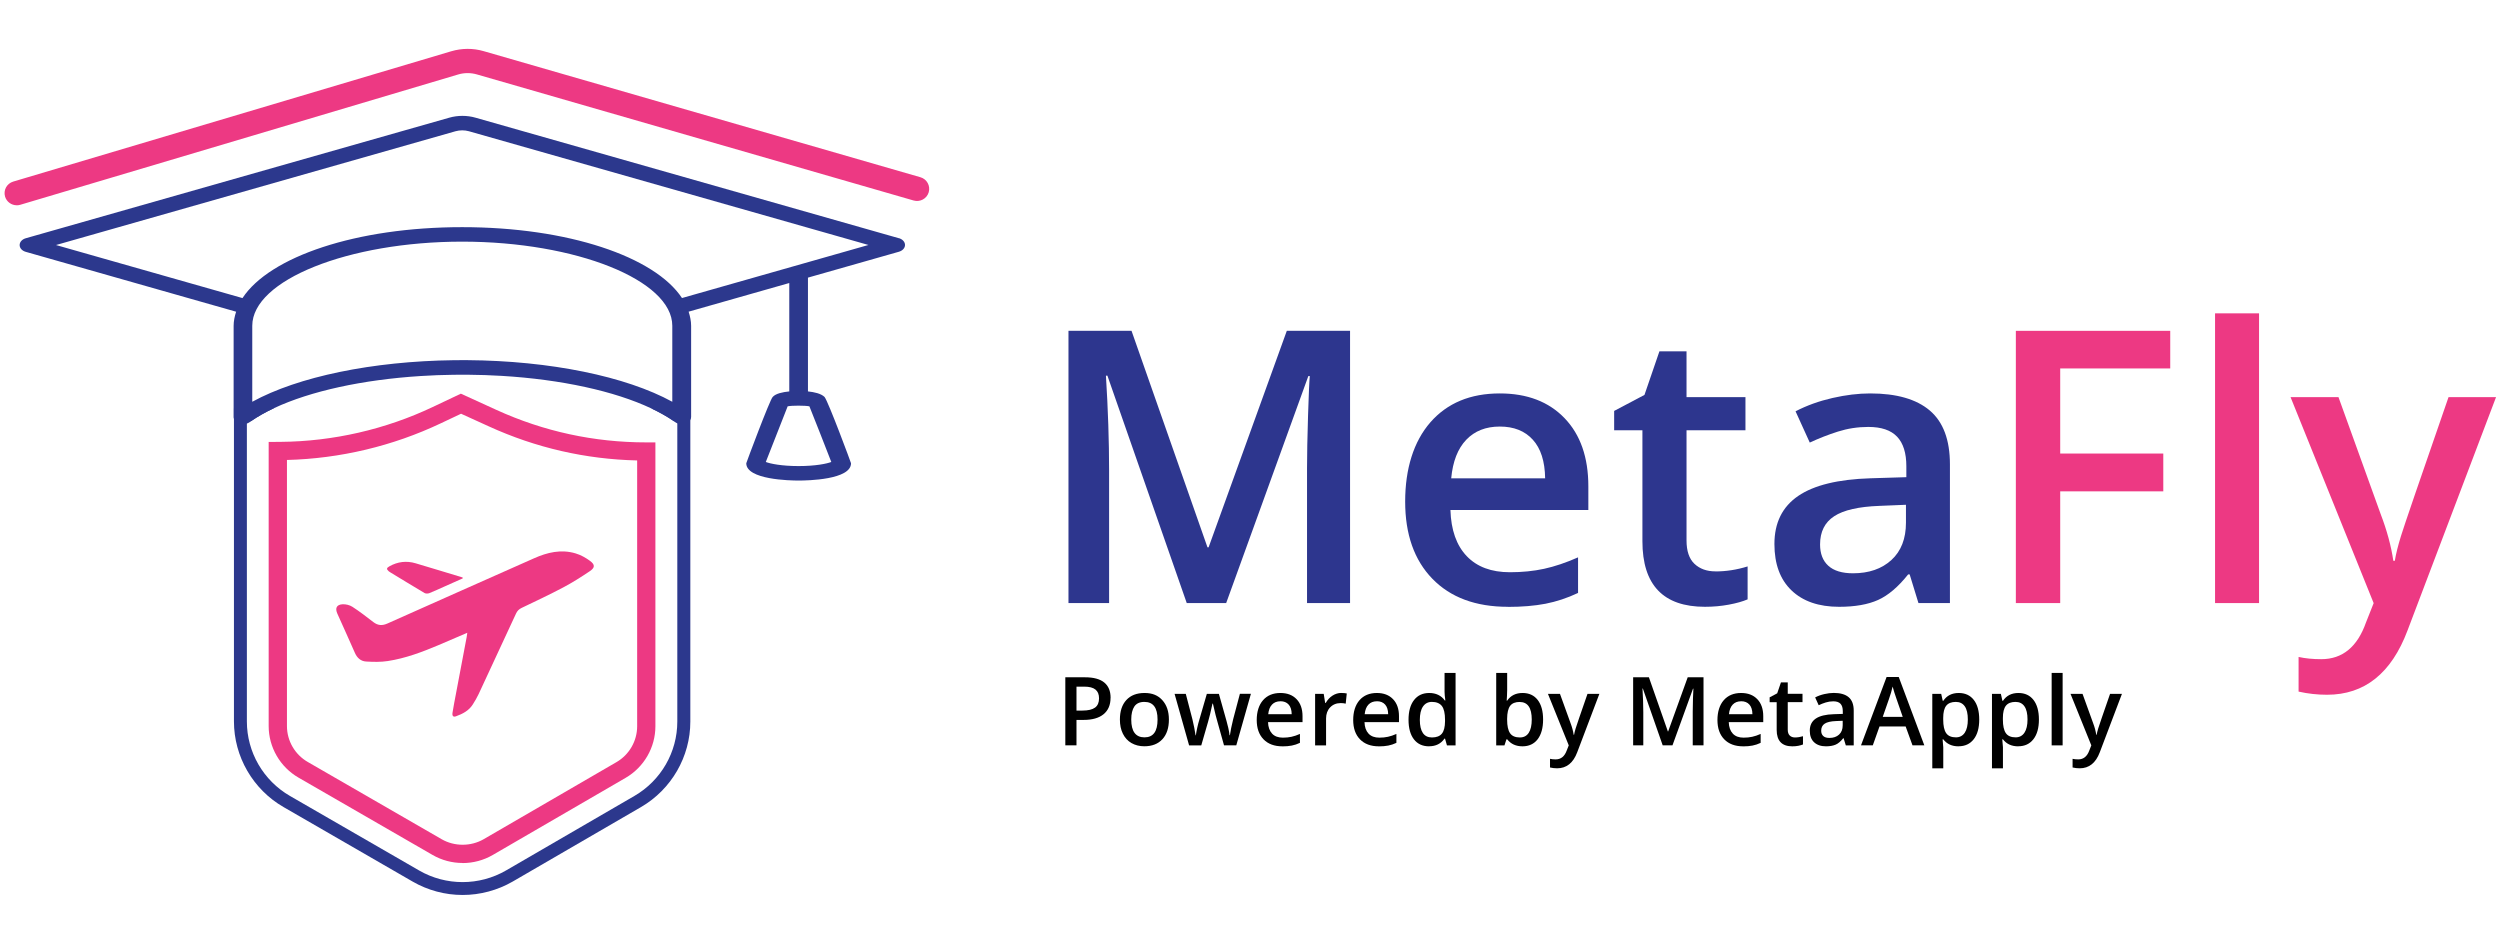 <svg width="180" height="67" viewBox="0 0 180 67" fill="none" xmlns="http://www.w3.org/2000/svg">
<g clip-path="url(#clip0_1797_7745)">
<path d="M79.959 50.248C79.959 50.759 79.79 51.151 79.456 51.425C79.121 51.7 78.638 51.834 78.017 51.834H77.507V53.666H76.703V48.765H78.121C78.735 48.765 79.197 48.889 79.504 49.139C79.811 49.39 79.963 49.757 79.963 50.244L79.959 50.248ZM77.503 51.161H77.931C78.345 51.161 78.648 51.089 78.842 50.948C79.035 50.807 79.131 50.581 79.131 50.279C79.131 49.997 79.045 49.788 78.873 49.647C78.7 49.507 78.431 49.438 78.066 49.438H77.507V51.161H77.503Z" fill="black"/>
<path d="M84.161 51.807C84.161 52.411 84.006 52.885 83.692 53.224C83.378 53.564 82.947 53.732 82.388 53.732C82.04 53.732 81.733 53.653 81.464 53.499C81.195 53.344 80.992 53.118 80.847 52.826C80.702 52.534 80.633 52.195 80.633 51.807C80.633 51.206 80.788 50.736 81.099 50.4C81.409 50.063 81.844 49.895 82.409 49.895C82.975 49.895 83.375 50.067 83.689 50.413C84.003 50.76 84.161 51.223 84.161 51.81V51.807ZM81.45 51.807C81.45 52.661 81.768 53.09 82.402 53.09C83.037 53.09 83.344 52.661 83.344 51.807C83.344 50.952 83.026 50.537 82.395 50.537C82.064 50.537 81.823 50.647 81.674 50.866C81.526 51.086 81.45 51.398 81.45 51.807Z" fill="black"/>
<path d="M88.13 53.667L87.647 51.937C87.588 51.755 87.481 51.329 87.33 50.66H87.299C87.168 51.264 87.064 51.69 86.988 51.944L86.492 53.667H85.615L84.57 49.96H85.377L85.853 51.786C85.96 52.239 86.036 52.623 86.081 52.946H86.102C86.122 52.781 86.157 52.596 86.205 52.383C86.254 52.17 86.291 52.013 86.326 51.91L86.892 49.96H87.761L88.309 51.91C88.344 52.019 88.385 52.188 88.437 52.411C88.489 52.634 88.516 52.812 88.526 52.936H88.554C88.589 52.661 88.668 52.277 88.789 51.782L89.272 49.956H90.065L89.013 53.663H88.123L88.13 53.667Z" fill="black"/>
<path d="M92.333 53.736C91.754 53.736 91.302 53.568 90.974 53.231C90.647 52.895 90.484 52.431 90.484 51.841C90.484 51.251 90.636 50.76 90.94 50.413C91.243 50.067 91.66 49.895 92.188 49.895C92.681 49.895 93.068 50.043 93.354 50.341C93.64 50.64 93.782 51.048 93.782 51.566V51.992H91.298C91.309 52.352 91.409 52.627 91.592 52.823C91.774 53.018 92.037 53.111 92.371 53.111C92.592 53.111 92.795 53.09 92.985 53.049C93.175 53.008 93.378 52.94 93.596 52.843V53.485C93.402 53.578 93.206 53.643 93.009 53.681C92.813 53.719 92.585 53.739 92.333 53.739V53.736ZM92.188 50.492C91.936 50.492 91.736 50.571 91.585 50.729C91.433 50.887 91.343 51.12 91.312 51.422H93.002C92.999 51.117 92.923 50.883 92.781 50.726C92.64 50.568 92.44 50.489 92.188 50.489V50.492Z" fill="black"/>
<path d="M96.574 49.895C96.733 49.895 96.864 49.905 96.967 49.929L96.891 50.663C96.778 50.636 96.664 50.622 96.54 50.622C96.222 50.622 95.967 50.725 95.77 50.931C95.574 51.137 95.477 51.405 95.477 51.731V53.667H94.688V49.96H95.308L95.412 50.612H95.453C95.577 50.392 95.74 50.214 95.936 50.087C96.133 49.96 96.35 49.891 96.578 49.891L96.574 49.895Z" fill="black"/>
<path d="M99.278 53.736C98.699 53.736 98.247 53.568 97.919 53.231C97.592 52.895 97.43 52.431 97.43 51.841C97.43 51.251 97.582 50.76 97.885 50.413C98.189 50.067 98.606 49.895 99.134 49.895C99.627 49.895 100.013 50.043 100.299 50.341C100.586 50.64 100.727 51.048 100.727 51.566V51.992H98.244C98.254 52.352 98.354 52.627 98.537 52.823C98.72 53.018 98.982 53.111 99.316 53.111C99.537 53.111 99.741 53.09 99.93 53.049C100.12 53.008 100.324 52.94 100.541 52.843V53.485C100.348 53.578 100.151 53.643 99.954 53.681C99.758 53.719 99.53 53.739 99.278 53.739V53.736ZM99.134 50.492C98.882 50.492 98.682 50.571 98.53 50.729C98.378 50.887 98.288 51.12 98.257 51.422H99.948C99.944 51.117 99.868 50.883 99.727 50.726C99.585 50.568 99.385 50.489 99.134 50.489V50.492Z" fill="black"/>
<path d="M102.89 53.735C102.425 53.735 102.063 53.567 101.804 53.234C101.545 52.901 101.414 52.428 101.414 51.824C101.414 51.22 101.545 50.742 101.811 50.403C102.076 50.063 102.438 49.895 102.908 49.895C103.377 49.895 103.77 50.073 104.025 50.434H104.066C104.029 50.169 104.008 49.956 104.008 49.802V48.45H104.801V53.667H104.18L104.042 53.179H104.004C103.749 53.547 103.38 53.732 102.89 53.732V53.735ZM103.104 53.097C103.428 53.097 103.666 53.004 103.815 52.822C103.963 52.641 104.039 52.345 104.042 51.937V51.827C104.042 51.36 103.966 51.027 103.815 50.832C103.663 50.636 103.421 50.536 103.097 50.536C102.818 50.536 102.604 50.65 102.452 50.873C102.3 51.096 102.228 51.419 102.228 51.834C102.228 52.249 102.301 52.558 102.445 52.774C102.59 52.991 102.811 53.097 103.101 53.097H103.104Z" fill="black"/>
<path d="M109.627 49.895C110.093 49.895 110.455 50.063 110.714 50.396C110.972 50.729 111.103 51.202 111.103 51.806C111.103 52.41 110.972 52.888 110.71 53.227C110.448 53.567 110.082 53.735 109.617 53.735C109.151 53.735 108.779 53.567 108.52 53.231H108.465L108.32 53.67H107.727V48.453H108.516V49.692C108.516 49.785 108.513 49.919 108.503 50.101C108.492 50.282 108.485 50.396 108.482 50.447H108.516C108.768 50.08 109.137 49.895 109.627 49.895ZM109.42 50.54C109.103 50.54 108.872 50.633 108.73 50.821C108.589 51.01 108.516 51.319 108.513 51.758V51.813C108.513 52.266 108.585 52.593 108.727 52.795C108.868 52.998 109.106 53.097 109.43 53.097C109.71 53.097 109.924 52.987 110.069 52.764C110.213 52.541 110.286 52.222 110.286 51.806C110.286 50.966 109.996 50.543 109.417 50.543L109.42 50.54Z" fill="black"/>
<path d="M111.457 49.96H112.319L113.078 52.06C113.191 52.359 113.267 52.641 113.305 52.905H113.333C113.354 52.781 113.392 52.634 113.443 52.459C113.495 52.284 113.781 51.45 114.299 49.96H115.154L113.561 54.161C113.271 54.933 112.788 55.318 112.112 55.318C111.936 55.318 111.767 55.297 111.601 55.259V54.635C111.722 54.662 111.857 54.676 112.008 54.676C112.391 54.676 112.657 54.456 112.812 54.017L112.95 53.667L111.453 49.96H111.457Z" fill="black"/>
<path d="M119.714 53.666L118.286 49.575H118.259C118.296 50.183 118.317 50.752 118.317 51.284V53.666H117.586V48.765H118.721L120.087 52.664H120.107L121.515 48.765H122.653V53.666H121.877V51.243C121.877 50.999 121.884 50.684 121.894 50.292C121.904 49.901 121.918 49.664 121.925 49.582H121.897L120.418 53.666H119.707H119.714Z" fill="black"/>
<path d="M125.505 53.736C124.926 53.736 124.474 53.568 124.146 53.231C123.818 52.895 123.656 52.431 123.656 51.841C123.656 51.251 123.808 50.76 124.112 50.413C124.415 50.067 124.832 49.895 125.36 49.895C125.853 49.895 126.24 50.043 126.526 50.341C126.812 50.64 126.954 51.048 126.954 51.566V51.992H124.47C124.481 52.352 124.581 52.627 124.763 52.823C124.946 53.018 125.208 53.111 125.543 53.111C125.764 53.111 125.967 53.09 126.157 53.049C126.347 53.008 126.55 52.94 126.767 52.843V53.485C126.574 53.578 126.378 53.643 126.181 53.681C125.984 53.719 125.757 53.739 125.505 53.739V53.736ZM125.36 50.492C125.108 50.492 124.908 50.571 124.757 50.729C124.605 50.887 124.515 51.12 124.484 51.422H126.174C126.171 51.117 126.095 50.883 125.953 50.726C125.812 50.568 125.612 50.489 125.36 50.489V50.492Z" fill="black"/>
<path d="M129.235 53.097C129.428 53.097 129.622 53.066 129.815 53.008V53.602C129.728 53.639 129.615 53.67 129.477 53.698C129.339 53.725 129.194 53.736 129.046 53.736C128.297 53.736 127.921 53.341 127.921 52.555V50.557H127.414V50.207L127.959 49.919L128.228 49.133H128.718V49.956H129.78V50.554H128.718V52.538C128.718 52.726 128.766 52.867 128.863 52.96C128.959 53.053 129.083 53.097 129.239 53.097H129.235Z" fill="black"/>
<path d="M132.898 53.667L132.74 53.152H132.712C132.533 53.378 132.353 53.533 132.171 53.612C131.988 53.691 131.757 53.735 131.471 53.735C131.105 53.735 130.819 53.636 130.612 53.44C130.405 53.245 130.305 52.966 130.305 52.606C130.305 52.225 130.446 51.937 130.732 51.741C131.019 51.545 131.453 51.439 132.036 51.422L132.681 51.401V51.202C132.681 50.965 132.626 50.787 132.516 50.67C132.405 50.553 132.233 50.495 131.998 50.495C131.809 50.495 131.626 50.523 131.45 50.578C131.274 50.633 131.105 50.698 130.946 50.777L130.691 50.214C130.894 50.107 131.115 50.028 131.353 49.974C131.591 49.919 131.819 49.891 132.033 49.891C132.505 49.891 132.864 49.994 133.105 50.2C133.347 50.406 133.468 50.729 133.468 51.168V53.667H132.902H132.898ZM131.719 53.131C132.005 53.131 132.236 53.052 132.412 52.891C132.588 52.73 132.674 52.507 132.674 52.218V51.896L132.195 51.916C131.822 51.93 131.55 51.992 131.381 52.102C131.212 52.211 131.126 52.383 131.126 52.609C131.126 52.774 131.174 52.901 131.274 52.994C131.374 53.087 131.522 53.131 131.719 53.131Z" fill="black"/>
<path d="M137.7 53.666L137.207 52.307H135.324L134.841 53.666H133.992L135.834 48.745H136.71L138.552 53.666H137.697H137.7ZM136.996 51.614L136.534 50.279C136.5 50.19 136.455 50.049 136.393 49.857C136.331 49.664 136.293 49.524 136.269 49.434C136.207 49.709 136.12 50.011 136.003 50.337L135.558 51.614H136.993H136.996Z" fill="black"/>
<path d="M141.012 53.736C140.539 53.736 140.174 53.568 139.915 53.231H139.867C139.898 53.544 139.915 53.732 139.915 53.801V55.318H139.125V49.96H139.767C139.784 50.029 139.822 50.194 139.877 50.458H139.918C140.167 50.084 140.536 49.895 141.029 49.895C141.495 49.895 141.857 50.063 142.115 50.396C142.374 50.729 142.505 51.203 142.505 51.807C142.505 52.411 142.374 52.885 142.109 53.224C141.843 53.564 141.481 53.732 141.015 53.732L141.012 53.736ZM140.819 50.537C140.505 50.537 140.274 50.63 140.129 50.811C139.984 50.993 139.911 51.288 139.911 51.69V51.807C139.911 52.26 139.984 52.586 140.125 52.788C140.267 52.991 140.505 53.09 140.829 53.09C141.101 53.09 141.315 52.977 141.464 52.754C141.612 52.531 141.684 52.212 141.684 51.8C141.684 51.388 141.612 51.069 141.464 50.856C141.315 50.643 141.101 50.537 140.815 50.537H140.819Z" fill="black"/>
<path d="M145.309 53.736C144.836 53.736 144.47 53.568 144.212 53.231H144.163C144.194 53.544 144.212 53.732 144.212 53.801V55.318H143.422V49.96H144.063C144.081 50.029 144.119 50.194 144.174 50.458H144.215C144.464 50.084 144.833 49.895 145.326 49.895C145.791 49.895 146.154 50.063 146.412 50.396C146.671 50.729 146.802 51.203 146.802 51.807C146.802 52.411 146.671 52.885 146.405 53.224C146.14 53.564 145.778 53.732 145.312 53.732L145.309 53.736ZM145.115 50.537C144.802 50.537 144.57 50.63 144.426 50.811C144.281 50.993 144.208 51.288 144.208 51.69V51.807C144.208 52.26 144.281 52.586 144.422 52.788C144.564 52.991 144.802 53.09 145.126 53.09C145.398 53.09 145.612 52.977 145.76 52.754C145.909 52.531 145.981 52.212 145.981 51.8C145.981 51.388 145.909 51.069 145.76 50.856C145.612 50.643 145.398 50.537 145.112 50.537H145.115Z" fill="black"/>
<path d="M148.509 53.667H147.719V48.45H148.509V53.667Z" fill="black"/>
<path d="M149.082 49.96H149.944L150.703 52.06C150.817 52.359 150.892 52.641 150.93 52.905H150.958C150.979 52.781 151.017 52.634 151.068 52.459C151.12 52.284 151.406 51.45 151.924 49.96H152.779L151.186 54.161C150.896 54.933 150.413 55.318 149.737 55.318C149.561 55.318 149.392 55.297 149.226 55.259V54.635C149.347 54.662 149.482 54.676 149.633 54.676C150.016 54.676 150.282 54.456 150.437 54.017L150.575 53.667L149.078 49.96H149.082Z" fill="black"/>
<path d="M85.446 43.422L79.734 27.05H79.627C79.779 29.48 79.855 31.759 79.855 33.887V43.419H76.93V23.817H81.469L86.939 39.41H87.018L92.651 23.817H97.204V43.419H94.106V33.726C94.106 32.751 94.131 31.481 94.179 29.919C94.227 28.354 94.272 27.407 94.306 27.078H94.2L88.284 43.422H85.442H85.446Z" fill="#2D368E"/>
<path d="M108.567 43.69C106.249 43.69 104.438 43.017 103.131 41.671C101.824 40.326 101.172 38.472 101.172 36.114C101.172 33.757 101.779 31.79 102.99 30.403C104.204 29.017 105.87 28.327 107.987 28.327C109.953 28.327 111.509 28.92 112.651 30.111C113.792 31.299 114.361 32.936 114.361 35.02V36.722H104.431C104.476 38.16 104.866 39.269 105.604 40.041C106.339 40.813 107.377 41.201 108.715 41.201C109.595 41.201 110.416 41.119 111.174 40.954C111.933 40.789 112.747 40.515 113.62 40.13V42.691C112.847 43.058 112.064 43.315 111.274 43.47C110.485 43.621 109.581 43.696 108.567 43.696V43.69ZM107.987 30.712C106.98 30.712 106.177 31.028 105.57 31.663C104.962 32.298 104.6 33.221 104.487 34.44H111.25C111.233 33.214 110.936 32.288 110.36 31.656C109.784 31.024 108.995 30.712 107.987 30.712Z" fill="#2D368E"/>
<path d="M123.51 41.143C124.283 41.143 125.055 41.023 125.828 40.782V43.154C125.476 43.305 125.028 43.432 124.473 43.535C123.921 43.638 123.348 43.689 122.755 43.689C119.754 43.689 118.254 42.117 118.254 38.97V30.98H116.219V29.586L118.402 28.433L119.478 25.296H121.43V28.594H125.673V30.98H121.43V38.915C121.43 39.674 121.62 40.237 122.003 40.597C122.386 40.957 122.886 41.139 123.507 41.139L123.51 41.143Z" fill="#2D368E"/>
<path d="M138.129 43.422L137.495 41.356H137.388C136.67 42.258 135.946 42.873 135.218 43.199C134.491 43.525 133.556 43.69 132.418 43.69C130.952 43.69 129.81 43.295 128.989 42.509C128.168 41.723 127.758 40.611 127.758 39.169C127.758 37.642 128.327 36.489 129.469 35.709C130.61 34.93 132.349 34.508 134.684 34.436L137.257 34.357V33.568C137.257 32.62 137.036 31.913 136.591 31.443C136.146 30.973 135.456 30.739 134.522 30.739C133.759 30.739 133.025 30.853 132.324 31.076C131.624 31.299 130.952 31.563 130.303 31.865L129.279 29.614C130.086 29.195 130.972 28.876 131.935 28.656C132.897 28.436 133.804 28.327 134.656 28.327C136.55 28.327 137.981 28.738 138.947 29.559C139.913 30.383 140.395 31.673 140.395 33.434V43.422H138.133H138.129ZM133.414 41.277C134.563 41.277 135.487 40.957 136.184 40.319C136.881 39.681 137.229 38.785 137.229 37.632V36.344L135.315 36.423C133.825 36.478 132.738 36.725 132.062 37.168C131.383 37.611 131.045 38.287 131.045 39.2C131.045 39.862 131.241 40.374 131.638 40.734C132.035 41.095 132.625 41.277 133.418 41.277H133.414Z" fill="#2D368E"/>
<path d="M148.335 43.422H145.141V23.82H156.257V26.528H148.335V32.655H155.757V35.377H148.335V43.422Z" fill="#ED3983"/>
<path d="M162.651 43.422H159.484V22.561H162.651V43.422Z" fill="#ED3983"/>
<path d="M164.922 28.594H168.371L171.403 37C171.862 38.198 172.165 39.324 172.32 40.377H172.427C172.507 39.886 172.655 39.289 172.872 38.589C173.086 37.889 174.228 34.556 176.294 28.594H179.715L173.341 45.395C172.182 48.477 170.251 50.022 167.547 50.022C166.847 50.022 166.164 49.946 165.498 49.795V47.3C165.974 47.407 166.519 47.461 167.129 47.461C168.657 47.461 169.73 46.579 170.351 44.819L170.903 43.425L164.922 28.598V28.594Z" fill="#ED3983"/>
<path d="M48.762 29.398L46.889 29.404C47.496 29.689 48.045 29.998 48.517 30.324H48.766V51.954C48.766 54.158 47.59 56.2 45.675 57.309L36.445 62.667C35.476 63.23 34.39 63.511 33.306 63.511C32.224 63.511 31.147 63.233 30.182 62.677L20.879 57.309C18.958 56.2 17.775 54.154 17.775 51.944V30.324H18.072C18.558 29.988 19.12 29.672 19.744 29.377L17.768 29.394L16.844 29.401V51.941C16.844 54.474 18.213 56.839 20.414 58.108L29.716 63.477C30.806 64.105 32.048 64.438 33.31 64.438C34.572 64.438 35.824 64.101 36.918 63.47L46.148 58.112C48.341 56.839 49.704 54.481 49.704 51.954V29.391L48.766 29.398H48.762Z" fill="#2C388D"/>
<path d="M33.306 62.135C32.547 62.135 31.799 61.935 31.14 61.554L21.496 55.991C20.168 55.225 19.344 53.804 19.344 52.277V31.821L20.213 31.814C23.976 31.783 27.76 30.915 31.154 29.305L33.182 28.344L35.738 29.511C39.145 31.066 42.777 31.852 46.53 31.852H47.189V52.291C47.189 53.815 46.368 55.236 45.047 56.004L35.479 61.558C34.817 61.942 34.068 62.141 33.306 62.141M20.661 33.118V52.28C20.661 53.341 21.234 54.33 22.158 54.861L31.802 60.425C32.719 60.954 33.899 60.954 34.82 60.425L44.388 54.872C45.306 54.34 45.875 53.351 45.875 52.291V33.152C42.167 33.067 38.576 32.243 35.193 30.698L33.196 29.789L31.723 30.485C28.287 32.116 24.473 33.022 20.661 33.118Z" fill="#ED3983"/>
<path d="M64.727 17.154L34.24 8.474C33.633 8.299 32.956 8.299 32.346 8.474L1.856 17.154C1.59 17.23 1.414 17.425 1.414 17.645C1.414 17.865 1.59 18.057 1.856 18.133L17.001 22.443C16.894 22.776 16.821 23.113 16.821 23.463V30.025C16.821 30.07 16.828 30.114 16.846 30.156C16.897 30.307 17.035 30.437 17.228 30.502C17.315 30.533 17.408 30.544 17.497 30.544C17.587 30.544 17.691 30.526 17.777 30.495C17.842 30.471 17.901 30.444 17.956 30.406C17.994 30.379 18.035 30.351 18.073 30.324C18.56 29.988 19.122 29.672 19.746 29.38C22.361 28.158 26.113 27.338 30.301 27.073C31.073 27.022 31.863 26.995 32.66 26.984C32.87 26.984 33.077 26.981 33.284 26.981C33.426 26.981 33.564 26.981 33.705 26.981C34.526 26.988 35.333 27.015 36.126 27.063C40.41 27.321 44.239 28.155 46.888 29.404C47.495 29.689 48.043 29.998 48.516 30.324C48.554 30.351 48.592 30.379 48.626 30.403C48.667 30.434 48.712 30.458 48.764 30.478C48.943 30.557 49.164 30.564 49.357 30.499C49.509 30.448 49.63 30.355 49.695 30.241C49.737 30.176 49.761 30.097 49.761 30.022V23.459C49.761 23.113 49.685 22.773 49.581 22.44L56.828 20.377V28.182C56.352 28.23 55.852 28.333 55.635 28.58C55.435 28.759 53.731 33.324 53.731 33.355C53.731 34.539 56.873 34.6 57.504 34.6C58.135 34.6 61.274 34.542 61.274 33.355C61.274 33.324 59.643 28.927 59.367 28.58C59.108 28.333 58.629 28.23 58.173 28.182V19.989L64.72 18.126C64.985 18.05 65.161 17.855 65.161 17.638C65.161 17.422 64.985 17.223 64.72 17.147M33.65 25.931C33.526 25.931 33.401 25.931 33.277 25.931C33.077 25.931 32.877 25.931 32.681 25.934C26.82 26.006 21.457 27.122 18.163 28.927V23.456C18.163 20.171 25.086 17.398 33.277 17.398C41.469 17.398 48.405 20.175 48.405 23.456V28.927C45.066 27.098 39.606 25.975 33.65 25.931ZM58.277 29.256C58.553 29.939 59.556 32.483 59.853 33.262C59.529 33.389 58.704 33.557 57.497 33.557C56.29 33.557 55.462 33.389 55.138 33.262C55.438 32.49 56.435 29.939 56.711 29.256C56.994 29.191 57.983 29.191 58.277 29.256ZM49.105 21.462C47.146 18.483 40.9 16.355 33.274 16.355C25.648 16.355 19.415 18.483 17.459 21.462L4.032 17.642L32.801 9.449C33.112 9.363 33.45 9.363 33.76 9.449L62.529 17.638L49.105 21.458V21.462Z" fill="#2C388D"/>
<path d="M1.203 14.779C0.827 14.779 0.479 14.535 0.365 14.158C0.227 13.694 0.489 13.211 0.955 13.073L32.483 3.693C33.249 3.466 34.06 3.459 34.825 3.683L66.271 12.761C66.737 12.895 67.002 13.379 66.868 13.842C66.733 14.305 66.247 14.57 65.781 14.436L34.336 5.358C33.891 5.231 33.425 5.231 32.983 5.364L1.458 14.745C1.375 14.769 1.289 14.783 1.206 14.783" fill="#ED3983"/>
<path d="M33.645 45.56C32.921 45.869 32.248 46.164 31.572 46.449C30.393 46.947 29.192 47.4 27.92 47.595C27.409 47.674 26.878 47.661 26.361 47.63C25.981 47.609 25.712 47.372 25.553 47.008C25.14 46.061 24.709 45.124 24.288 44.18C24.115 43.792 24.233 43.538 24.65 43.508C24.888 43.49 25.177 43.562 25.378 43.693C25.898 44.029 26.388 44.41 26.878 44.788C27.206 45.038 27.509 45.066 27.899 44.891C31.407 43.319 34.928 41.767 38.44 40.202C39.402 39.773 40.392 39.533 41.433 39.842C41.806 39.952 42.165 40.151 42.478 40.381C42.854 40.659 42.844 40.871 42.461 41.129C41.844 41.544 41.213 41.946 40.557 42.292C39.574 42.814 38.564 43.284 37.56 43.768C37.363 43.861 37.239 43.988 37.15 44.184C36.26 46.113 35.366 48.038 34.466 49.964C34.345 50.224 34.197 50.475 34.042 50.719C33.759 51.168 33.314 51.398 32.831 51.573C32.635 51.645 32.541 51.553 32.583 51.302C32.652 50.863 32.738 50.43 32.821 49.991C33.08 48.618 33.342 47.242 33.6 45.869C33.618 45.787 33.624 45.701 33.645 45.557" fill="#ED3983"/>
<path d="M33.315 41.644C32.877 41.839 32.439 42.035 31.998 42.231C31.636 42.392 31.277 42.56 30.908 42.708C30.808 42.745 30.653 42.749 30.566 42.697C29.742 42.21 28.928 41.709 28.111 41.215C28.069 41.191 28.028 41.163 27.99 41.132C27.811 40.974 27.828 40.892 28.042 40.772C28.638 40.439 29.27 40.363 29.921 40.556C31.053 40.889 32.177 41.239 33.309 41.578C33.309 41.602 33.315 41.623 33.319 41.647" fill="#ED3983"/>
</g>
<defs>
<clipPath id="clip0_1797_7745">
<rect width="179.821" height="66.885" fill="white"/>
</clipPath>
</defs>
</svg>
